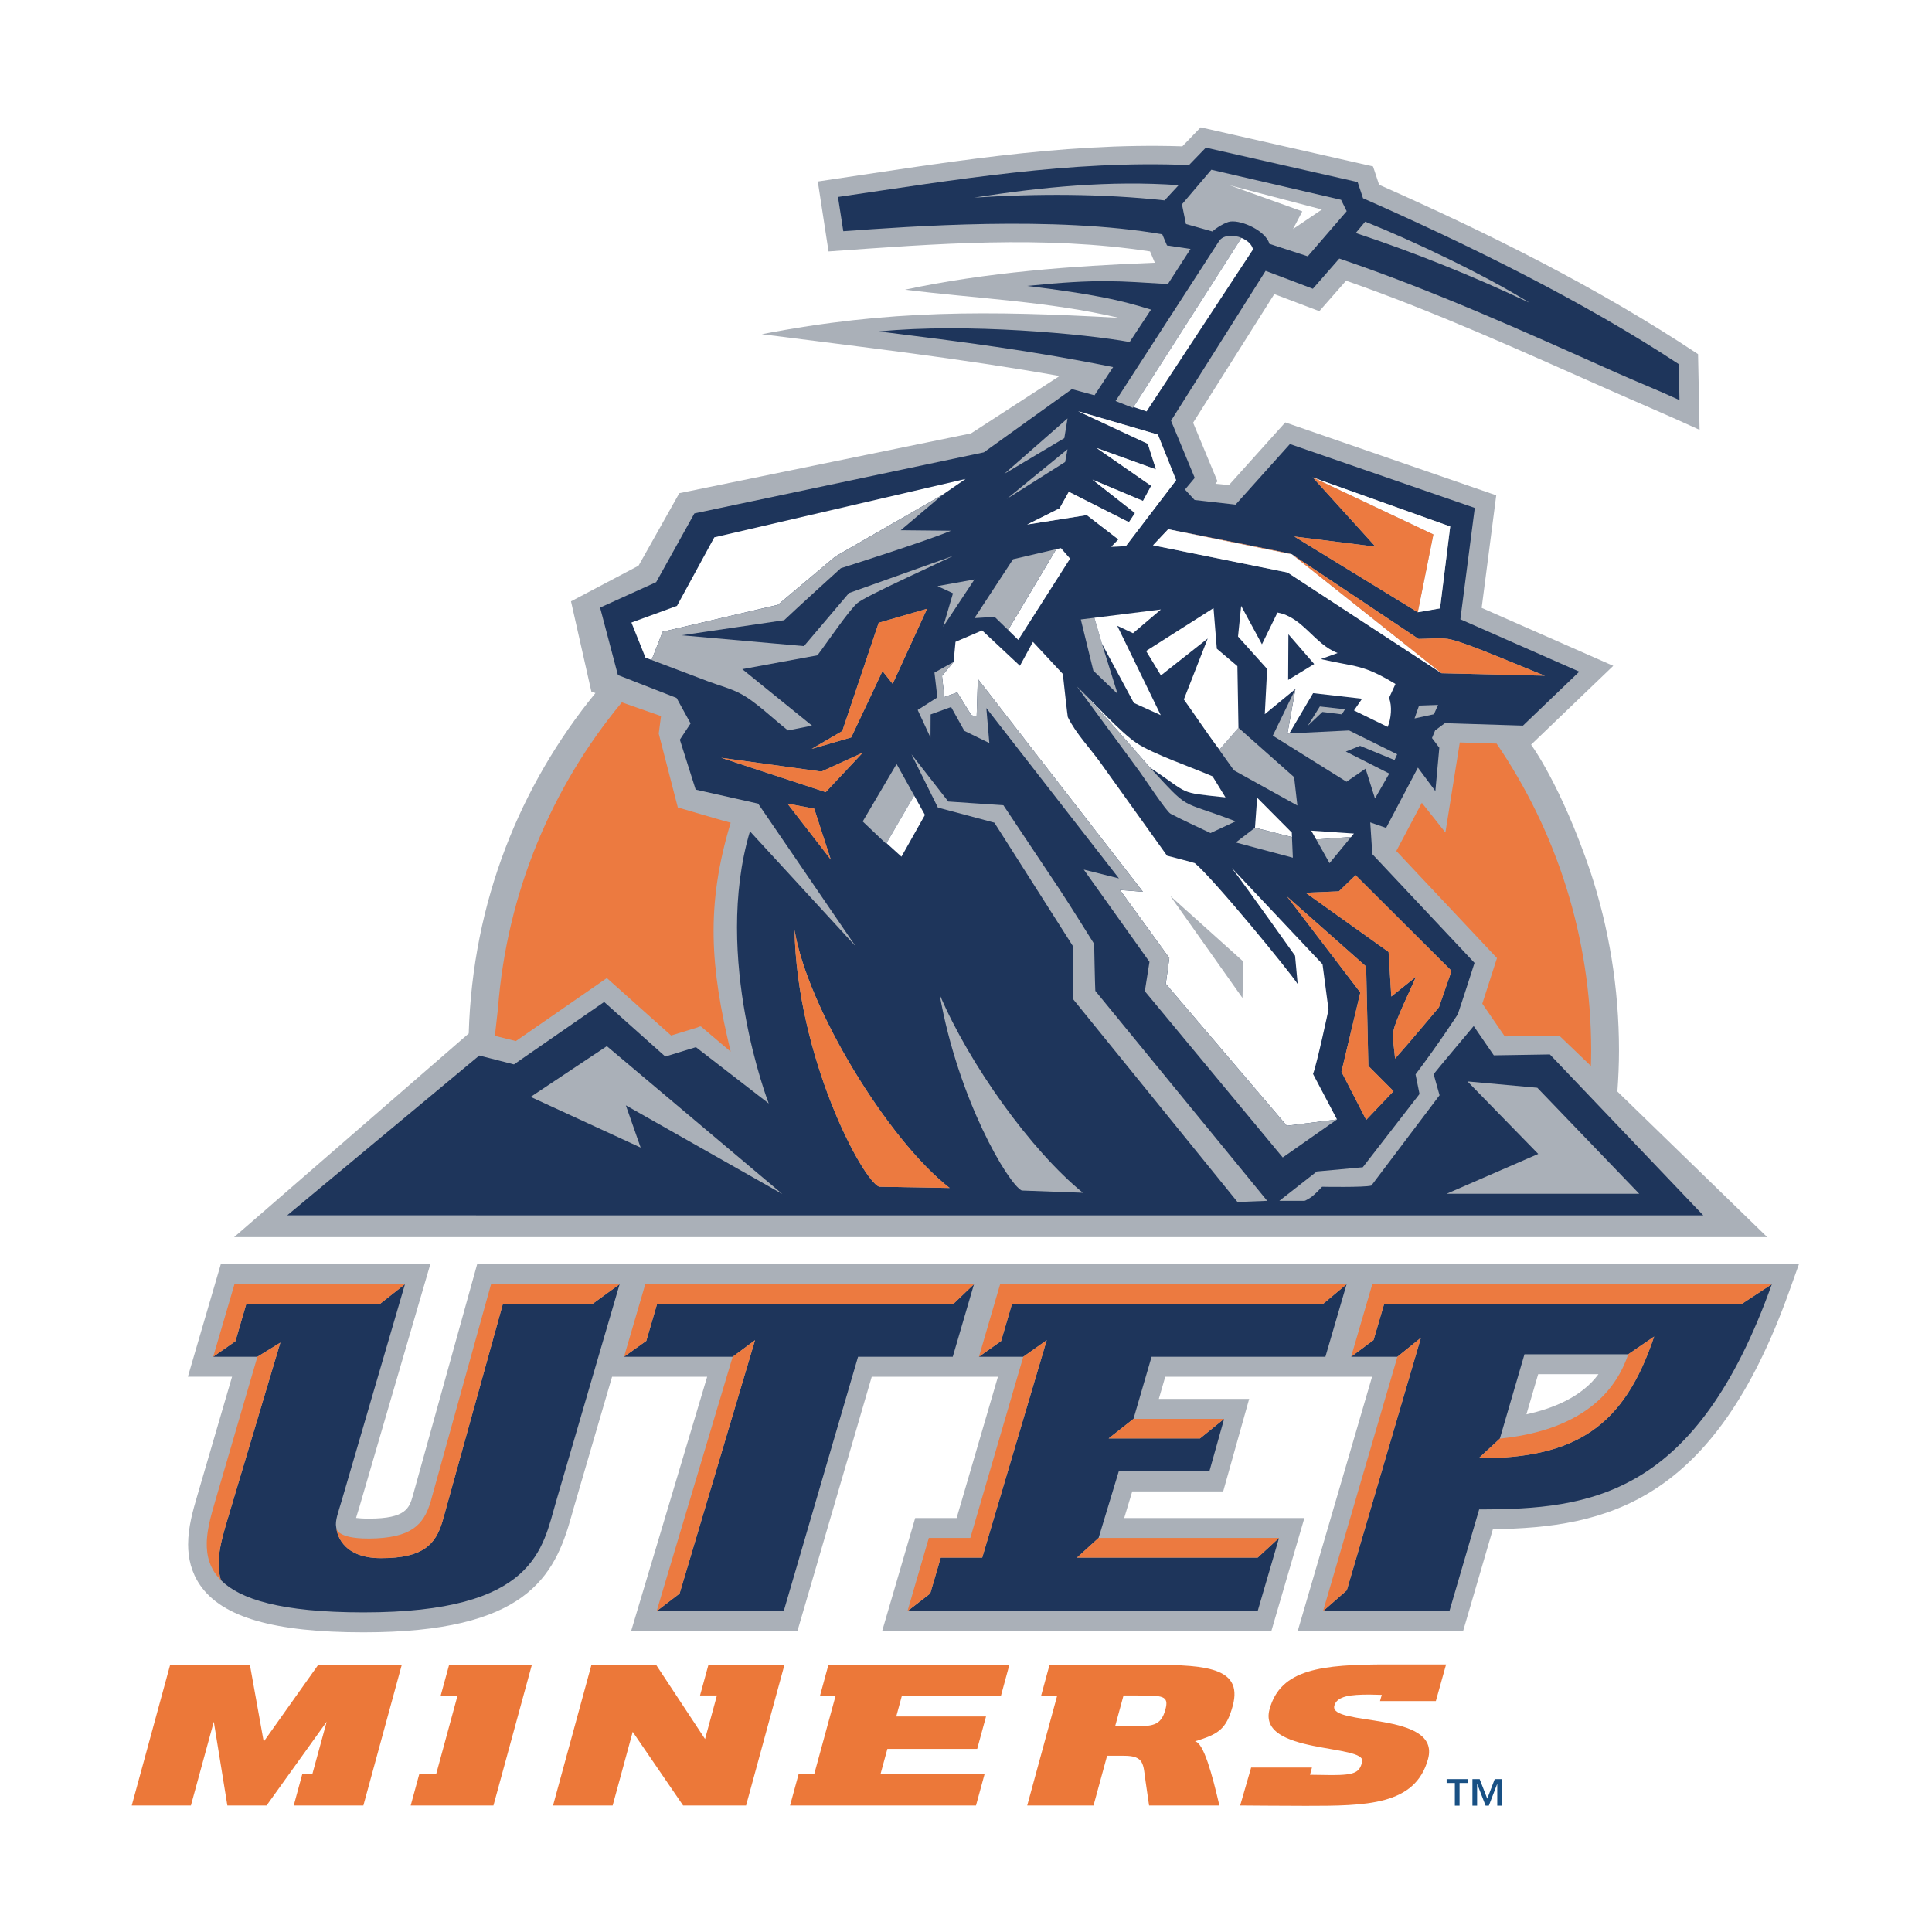 <?xml version="1.0" encoding="utf-8"?>
<!-- Generator: Adobe Illustrator 13.0.0, SVG Export Plug-In . SVG Version: 6.00 Build 14948)  -->
<!DOCTYPE svg PUBLIC "-//W3C//DTD SVG 1.0//EN" "http://www.w3.org/TR/2001/REC-SVG-20010904/DTD/svg10.dtd">
<svg version="1.0" id="Layer_1" xmlns="http://www.w3.org/2000/svg" xmlns:xlink="http://www.w3.org/1999/xlink" x="0px" y="0px"
	 width="192.756px" height="192.756px" viewBox="0 0 192.756 192.756" enable-background="new 0 0 192.756 192.756"
	 xml:space="preserve">
<g>
	<polygon fill-rule="evenodd" clip-rule="evenodd" fill="#FFFFFF" points="0,0 192.756,0 192.756,192.756 0,192.756 0,0 	"/>
	<path fill-rule="evenodd" clip-rule="evenodd" fill="#FFFFFF" d="M138.441,164.869c-6.498,0-11.574,0.393-12.927,5.352
		c-0.096,0.34-0.141,0.67-0.141,0.992c0,0.604,0.162,1.168,0.483,1.67c0.777,1.227,2.338,1.852,4.046,2.271
		c-1.388,0-5.974,0-5.974,0l-1.224,4.23c-0.571-2.414-1.042-4.035-1.527-5.086c1.482-0.656,2.359-1.574,2.963-3.779
		c0.146-0.529,0.217-1.029,0.217-1.492c0-0.816-0.229-1.525-0.674-2.115c-1.547-2.014-5.107-2.014-10.038-2.014h-9.844l-1.496,5.488
		c0,0,1.597,0,1.6,0c-0.61,2.242-2.985,10.941-2.985,10.941h9.095c0,0,1.027-3.773,1.353-4.965c0.4,0,0.805,0,0.805,0
		c0.458,0,0.639,0.055,0.698,0.08c0.067,0.137,0.124,0.572,0.166,0.902l0.069,0.514l0.502,3.469h9.549v-0.002l7.118,0.037
		c6.089,0,11.838,0,13.35-5.555c0.108-0.379,0.153-0.729,0.153-1.045c0-0.764-0.251-1.338-0.502-1.729
		c-0.744-1.143-2.15-1.74-3.717-2.125c1.651,0,4.605,0,4.605,0l1.687-6.041H138.441L138.441,164.869L138.441,164.869z
		 M112.892,171.041c0,0-0.062,0-0.068,0c0.09-0.344,0.106-0.406,0.184-0.688c0.212,0,0.469,0,0.469,0c0.603,0,1.2,0.004,1.607,0.029
		C114.905,171.02,114.771,171.041,112.892,171.041L112.892,171.041z"/>
	<path fill-rule="evenodd" clip-rule="evenodd" fill="#FFFFFF" d="M78.268,164.898h-8.5c0,0-1.067,3.908-1.073,3.936
		c-1.112-1.688-2.596-3.936-2.596-3.936h-8l-4.488,16.43h8.427c0,0,0.969-3.553,1.564-5.732c1.471,2.15,3.923,5.732,3.923,5.732
		h7.826l4.485-16.43H78.268L78.268,164.898z"/>
	<path fill-rule="evenodd" clip-rule="evenodd" fill="#FFFFFF" d="M40.088,164.898h-8.951c0,0-2.551,3.596-4.153,5.854
		c-0.407-2.258-1.052-5.854-1.052-5.854h-9.867l-4.487,16.43h8.382c0,0,0.686-2.508,1.071-3.918
		c0.214,1.324,0.633,3.918,0.633,3.918h5.546c0,0,0.778-1.082,0.853-1.188c-0.108,0.395-0.323,1.188-0.323,1.188h9.426l4.485-16.43
		H40.088L40.088,164.898z"/>
	<path fill-rule="evenodd" clip-rule="evenodd" fill="#FFFFFF" d="M100.707,164.898H81.741l-1.5,5.488c0,0,1.552,0,1.561,0
		c-0.461,1.689-1.185,4.336-1.479,5.418c-0.313,0-1.559,0-1.559,0l-1.509,5.523H98.29l1.509-5.523h-1.435
		c0,0,1.384-5.016,1.489-5.418h0.925l1.492-5.488H100.707L100.707,164.898z"/>
	<path fill-rule="evenodd" clip-rule="evenodd" fill="#FFFFFF" d="M53.066,164.898h-9.17l-1.502,5.488c0,0,1.672,0,1.685,0
		c-0.458,1.689-1.18,4.336-1.477,5.418c-0.382,0-1.685,0-1.685,0l-1.505,5.523h10.734l4.485-16.43H53.066L53.066,164.898z"/>
	<path fill-rule="evenodd" clip-rule="evenodd" fill="#FFFFFF" d="M179.477,124.939l-0.321-0.311h0.103
		c0,0-15.927-15.488-16.663-16.207c0.079-1.268,0.127-2.465,0.127-3.607c0-6.254-0.979-12.391-2.919-18.245
		c-2.227-6.549-4.46-10.476-5.492-12.105c1.201-1.156,8.764-8.402,8.764-8.402s-12.509-5.514-13.947-6.149
		c0.197-1.502,1.465-11.305,1.465-11.305l-22.721-7.852c0,0-4.625,5.149-5.559,6.191c-0.368-0.879-1.589-3.837-1.932-4.66
		c0.565-0.896,6.372-10.098,7.249-11.482c1.156,0.445,4.352,1.655,4.352,1.655s1.987-2.265,2.674-3.049
		c7.713,2.735,15.323,6.105,22.691,9.376l2.621,1.166l3.186,1.395l7.633,3.389l-0.02-1.874l-0.167-8.179l-0.521-0.343
		c-8.703-5.774-18.448-10.961-31.513-16.777c-0.174-0.527-0.65-1.973-0.65-1.973l-18.516-4.199l-0.468,0.486
		c0,0-1.006,1.042-1.473,1.524c-10.635-0.285-21.264,1.309-31.552,2.856l-5.678,0.845l0.182,1.188l1.24,8.068l2.182-0.159
		c7.46-0.533,15.111-1.07,22.676-0.705c-5.229,0.394-10.932,1.054-16.465,2.242l-6.894,1.48l6.996,0.871
		c0.459,0.061,0.917,0.105,1.378,0.155c-5.146,0.264-10.196,0.855-15.748,1.935l-7.312,1.417l12.57,1.595
		c7.048,0.886,14.298,1.817,21.438,3.001c-2.504,1.626-5.803,3.764-6.057,3.926c-0.435,0.092-29.422,6.028-29.422,6.028
		s-3.845,6.842-4.16,7.404c-0.57,0.298-7.237,3.818-7.237,3.818s2.228,9.869,2.234,9.891c-7.532,9.573-11.759,21.034-12.225,33.275
		c-0.723,0.627-25.449,22.096-25.449,22.096h1.096l-4.101,13.918c0,0,3.106,0,4.404,0c-0.676,2.324-3.035,10.387-3.035,10.387
		c-0.426,1.457-0.95,3.256-0.95,5.154c0,1.779,0.472,3.371,1.405,4.727c2.452,3.57,7.949,5.234,17.3,5.234
		c17.004,0,20.14-6.172,21.893-12.492c0,0.004,0.241-0.855,0.241-0.855c-0.004,0.012,2.713-9.279,3.555-12.154
		c1.194,0,5.021,0,6.983,0c-0.81,2.709-7.585,25.379-7.585,25.379h19.09c0,0,6.95-23.775,7.418-25.379c1.334,0,7.865,0,10.1,0
		c-0.013,0.045-2.986,10.221-3.421,11.711c-1.102,0-4.137,0-4.137,0l-3.994,13.668h60.454c0,0,2.566-8.785,2.979-10.189
		c5.038-0.131,10.759-0.811,15.958-4.189c5.766-3.758,10.289-10.402,13.83-20.312l1.538-4.295H179.477L179.477,124.939
		L179.477,124.939z M37.112,150.309c0.85-2.896,6.583-22.432,7.536-25.68h2.101l-6.71,24.273
		C39.787,149.775,39.613,150.273,37.112,150.309L37.112,150.309L37.112,150.309z M131.873,150.254v0.004h-9.015
		c0,0,3.225-11.441,3.297-11.711c4.568,0,7.84,0,9.142,0C134.948,139.748,133.442,144.898,131.873,150.254L131.873,150.254z"/>
	<path fill-rule="evenodd" clip-rule="evenodd" fill="#AAB0B8" d="M47.605,126.133l-6.415,23.086
		c-0.354,1.221-0.669,2.293-4.364,2.293c-0.618,0-1.015-0.031-1.301-0.068c0.039-0.139,0.081-0.281,0.121-0.408l0.202-0.654
		l7.083-24.248H22.027l-3.282,11.223c0,0,3.487,0,4.407,0c-1.018,3.479-3.483,11.914-3.483,11.914c-0.41,1.398-0.9,3.088-0.9,4.818
		c0,1.363,0.305,2.754,1.192,4.055c2.208,3.217,7.393,4.713,16.315,4.713c16.182,0,19.043-5.498,20.741-11.619l0.241-0.855
		c0,0,1.954-6.682,3.809-13.025c2.368,0,7.269,0,9.488,0c-1.257,4.178-7.589,25.377-7.589,25.377h16.591
		c0,0,6.687-22.887,7.416-25.377c1.48,0,12.032,0,12.591,0c-1.009,3.449-3.532,12.09-4.122,14.098c-1.227,0-4.134,0-4.134,0
		l-3.298,11.279h38.831l3.297-11.279c0,0-14.214,0-17.977,0c0.383-1.268,0.54-1.783,0.804-2.66c1.952,0,9.073,0,9.073,0l2.592-9.227
		c0,0-6.394,0-9.014,0c0.311-1.076,0.416-1.443,0.642-2.211c1.899,0,20.011,0,20.633,0c-1.112,3.789-7.42,25.377-7.42,25.377h16.501
		c0,0,2.373-8.111,2.973-10.168c11.331-0.162,22.035-2.648,29.566-23.73l0.965-2.701H47.605L47.605,126.133L47.605,126.133z
		 M152.291,141.109c0.539-1.842,0.851-2.896,1.172-4.004c0.448,0,0.93,0,0.93,0s2.716,0,5.083,0
		C157.795,139.398,154.896,140.541,152.291,141.109L152.291,141.109z"/>
	<path fill-rule="evenodd" clip-rule="evenodd" fill="#AAB0B8" d="M161.368,108.902c0.096-1.352,0.159-2.713,0.159-4.088
		c0-6.244-1.004-12.254-2.859-17.87c-2.947-8.666-5.91-12.648-5.91-12.648l8.197-7.865l-13.13-5.784l1.454-11.229l-21.047-7.273
		l-5.615,6.248l-1.359-0.127l0.207-0.245l-2.428-5.848l8.1-12.83l4.492,1.703l2.671-3.04c8.919,3.109,17.521,7.029,26.154,10.853
		c3.036,1.347,6.099,2.636,9.115,4.028l-0.155-7.554c-10.021-6.655-20.834-12.029-31.821-16.901l-0.605-1.827l-17.197-3.9
		l-1.829,1.896c-12.227-0.4-24.326,1.737-36.369,3.507l1.072,6.979c10.66-0.762,21.455-1.623,32.076-0.003l0.477,1.128
		c-8.268,0.318-16.829,0.956-24.921,2.69c7.102,0.886,14.338,1.166,21.322,2.808c-12.897-0.715-22.895-0.833-35.613,1.635
		c9.918,1.274,19.86,2.417,29.707,4.171l-8.832,5.724l-29.106,5.965l-4.069,7.236l-6.737,3.555l2.033,9.007l0.406,0.143
		c-7.493,9.174-12.259,20.796-12.642,33.964l-23.41,20.322h152.966L161.368,108.902L161.368,108.902z"/>
	<path fill-rule="evenodd" clip-rule="evenodd" fill="#EC7839" d="M126.664,170.533c-1.239,4.541,9.745,3.432,9.242,5.26
		c-0.278,1.012-0.647,1.309-3.036,1.309l-2.169-0.031l0.194-0.725h-6.067l-1.096,3.789c0,0,4.322,0.037,6.543,0.037
		c6.025,0,10.936-0.037,12.2-4.674c1.309-4.801-9.917-3.23-9.348-5.32c0.267-0.982,1.643-1.109,3.525-1.109l1.207,0.029
		l-0.175,0.619h5.571l1.022-3.656c0,0-3.919,0-5.838,0C131.822,166.061,127.763,166.518,126.664,170.533L126.664,170.533z"/>
	<polygon fill-rule="evenodd" clip-rule="evenodd" fill="#EC7839" points="69.842,169.16 71.527,169.16 70.344,173.506 
		65.454,166.092 59.011,166.092 55.177,180.135 61.124,180.135 63.126,172.787 68.154,180.135 74.436,180.135 78.268,166.092 
		70.683,166.092 69.842,169.16 	"/>
	<polygon fill-rule="evenodd" clip-rule="evenodd" fill="#EC7839" points="26.311,173.766 24.931,166.092 16.979,166.092 
		13.145,180.135 19.048,180.135 21.331,171.777 22.684,180.135 26.597,180.135 32.592,171.777 31.163,177 30.159,177 
		29.306,180.135 36.254,180.135 40.088,166.092 31.755,166.092 26.311,173.766 	"/>
	<polygon fill-rule="evenodd" clip-rule="evenodd" fill="#EC7839" points="82.654,166.092 81.81,169.195 83.367,169.195 81.236,177 
		79.678,177 78.824,180.135 97.376,180.135 98.233,177 87.849,177 88.535,174.486 97.496,174.486 98.377,171.254 89.42,171.254 
		89.979,169.195 99.863,169.195 100.707,166.092 82.654,166.092 	"/>
	<polygon fill-rule="evenodd" clip-rule="evenodd" fill="#EC7839" points="43.962,169.195 45.643,169.195 43.517,177 41.832,177 
		40.976,180.135 49.231,180.135 53.066,166.092 44.812,166.092 43.962,169.195 	"/>
	<path fill-rule="evenodd" clip-rule="evenodd" fill="#EC7839" d="M113.646,166.092h-8.93l-0.847,3.104h1.602l-2.985,10.939h6.615
		l1.354-4.961h1.718c2.01,0,1.882,0.879,2.116,2.516c0.238,1.631,0.355,2.445,0.355,2.445h7.014c-0.705-3.041-1.566-6.268-2.439-6.4
		c2.331-0.719,3.125-1.18,3.768-3.525C124.109,166.092,119.759,166.092,113.646,166.092L113.646,166.092L113.646,166.092z
		 M116.271,170.566c-0.452,1.666-1.331,1.666-3.38,1.666h-1.635l0.837-3.072h1.382C115.991,169.16,116.658,169.16,116.271,170.566
		L116.271,170.566z"/>
	<path fill-rule="evenodd" clip-rule="evenodd" fill="#1E355B" d="M157.334,130.078h-19.232l-1.061,3.619l-2.239,1.668h4.618
		l2.344-1.896l-7.395,25.197L132,160.744h12.607l2.97-10.152c11.171,0,21.649-1.338,29.199-22.467l-2.976,1.953
		C170.126,130.078,164.094,130.078,157.334,130.078L157.334,130.078L157.334,130.078z M147.52,145.494l2.119-1.961l2.458-8.416
		h2.296c6.017,0,8.056,0,8.056,0l2.585-1.77C162.035,142.305,157.236,145.494,147.52,145.494L147.52,145.494z"/>
	<polygon fill-rule="evenodd" clip-rule="evenodd" fill="#1E355B" points="100.97,130.078 99.881,133.795 97.669,135.365 
		102.092,135.365 104.432,133.709 97.997,155.4 93.86,155.4 92.809,158.984 90.539,160.744 125.476,160.744 127.61,153.438 
		125.482,155.4 107.452,155.4 109.608,153.438 111.616,146.805 120.657,146.805 122.131,141.559 119.724,143.514 110.607,143.514 
		113.088,141.559 114.893,135.365 132.235,135.365 134.351,128.125 132.019,130.078 100.97,130.078 	"/>
	<polygon fill-rule="evenodd" clip-rule="evenodd" fill="#1E355B" points="65.562,130.078 64.483,133.779 62.261,135.365 
		73.099,135.365 75.33,133.709 67.803,158.99 65.513,160.744 78.191,160.744 85.608,135.365 95.056,135.365 97.175,128.125 
		95.134,130.078 65.562,130.078 	"/>
	<path fill-rule="evenodd" clip-rule="evenodd" fill="#1E355B" d="M50.175,130.078l-6.018,21.666
		c-0.686,2.354-1.944,3.713-6.146,3.713c-4.086,0-4.424-2.713-4.45-2.988c0.006,0.066,0.019,0.098-0.02-0.105
		c-0.133-0.625,0.215-1.498,0.529-2.578l6.333-21.66l-2.479,1.953H24.577l-1.09,3.738l-2.215,1.549h4.409l2.289-1.412l-5.317,17.791
		c-0.55,1.875-1.188,4.008-0.615,5.902c1.873,1.889,5.959,3.221,14.24,3.221c17.193,0,17.83-6.375,19.208-11.082l6.333-21.66
		l-2.684,1.953H50.175L50.175,130.078z"/>
	<polygon fill-rule="evenodd" clip-rule="evenodd" fill="#185084" points="134.147,153.393 134.141,153.408 139.42,135.365 
		134.147,153.393 	"/>
	<polygon fill-rule="evenodd" clip-rule="evenodd" fill="#EC7A40" points="119.724,143.514 122.131,141.559 113.088,141.559 
		110.607,143.514 119.724,143.514 	"/>
	<polygon fill-rule="evenodd" clip-rule="evenodd" fill="#EC7A40" points="125.482,155.4 127.61,153.438 109.608,153.438 
		107.452,155.4 125.482,155.4 	"/>
	<path fill-rule="evenodd" clip-rule="evenodd" fill="#EC7A40" d="M136.914,128.125l-2.112,7.24l2.239-1.668l1.061-3.619h19.232
		c6.76,0,12.792,0,16.467,0l2.976-1.953c0,0-11.65,0-20.626,0H136.914L136.914,128.125z"/>
	<polygon fill-rule="evenodd" clip-rule="evenodd" fill="#EC7A40" points="97.669,135.365 99.881,133.795 100.97,130.078 
		132.019,130.078 134.351,128.125 99.783,128.125 97.669,135.365 	"/>
	<path fill-rule="evenodd" clip-rule="evenodd" fill="#EC7A40" d="M42.974,149.785c-0.686,2.355-1.945,3.684-6.147,3.717
		c-0.254,0.002-0.481-0.004-0.699-0.014c-0.062-0.002-0.118-0.006-0.173-0.014c-0.103-0.006-0.208-0.01-0.298-0.021
		c-1.028-0.098-1.552-0.336-1.818-0.555c-0.227-0.191-0.27-0.363-0.276-0.43c0.025,0.275,0.364,2.988,4.45,2.988
		c4.202,0,5.46-1.359,6.146-3.713l6.018-21.666h8.96l2.684-1.953H48.992L42.974,149.785L42.974,149.785z"/>
	<path fill-rule="evenodd" clip-rule="evenodd" fill="#EC7A40" d="M149.639,143.533l-2.119,1.961
		c9.717,0,14.516-3.189,17.514-12.146l-2.585,1.77C160.549,140.734,155.289,142.953,149.639,143.533L149.639,143.533z"/>
	<polygon fill-rule="evenodd" clip-rule="evenodd" fill="#EC7A40" points="24.577,130.078 37.925,130.078 40.404,128.125 
		23.393,128.125 21.271,135.365 23.487,133.816 24.577,130.078 	"/>
	<polygon fill-rule="evenodd" clip-rule="evenodd" fill="#EC7A40" points="93.86,155.4 97.997,155.4 104.432,133.709 
		102.092,135.365 96.81,153.438 92.672,153.438 90.539,160.744 92.809,158.984 93.86,155.4 	"/>
	<polygon fill-rule="evenodd" clip-rule="evenodd" fill="#EC7A40" points="141.764,133.469 139.42,135.365 132,160.744 
		134.369,158.666 141.764,133.469 	"/>
	<polygon fill-rule="evenodd" clip-rule="evenodd" fill="#EC7A40" points="75.33,133.709 73.099,135.365 65.513,160.744 
		67.803,158.99 75.33,133.709 	"/>
	<polygon fill-rule="evenodd" clip-rule="evenodd" fill="#EC7A40" points="62.261,135.365 64.483,133.779 65.562,130.078 
		95.134,130.078 97.175,128.125 64.379,128.125 62.261,135.365 	"/>
	<path fill-rule="evenodd" clip-rule="evenodd" fill="#EC7A40" d="M22.652,151.744l5.317-17.791l-2.289,1.412l-4.216,14.42
		c-0.078,0.273-0.162,0.555-0.24,0.842c-0.006,0.021-0.013,0.041-0.021,0.066c-0.029,0.102-0.058,0.207-0.084,0.309
		c-0.016,0.062-0.032,0.119-0.047,0.18c-0.024,0.092-0.046,0.186-0.073,0.277c-0.016,0.072-0.035,0.146-0.051,0.215
		c-0.021,0.09-0.04,0.176-0.059,0.262c-0.016,0.082-0.033,0.158-0.049,0.238c-0.02,0.084-0.032,0.164-0.049,0.25
		c-0.014,0.082-0.029,0.168-0.042,0.252c-0.012,0.078-0.027,0.158-0.037,0.238c-0.012,0.088-0.022,0.178-0.032,0.266
		c-0.009,0.076-0.016,0.152-0.023,0.227c-0.01,0.096-0.013,0.189-0.02,0.281c-0.003,0.07-0.006,0.141-0.009,0.211
		c0,0.102,0,0.203,0.003,0.307c0,0.062,0,0.123,0.003,0.178c0.003,0.121,0.016,0.242,0.03,0.359
		c0.003,0.041,0.006,0.086,0.012,0.125c0.042,0.33,0.114,0.65,0.218,0.965c0.006,0.014,0.009,0.023,0.016,0.039
		c0.049,0.143,0.105,0.283,0.17,0.422c0.016,0.039,0.035,0.072,0.054,0.105c0.056,0.117,0.114,0.232,0.183,0.342
		c0.03,0.045,0.059,0.086,0.087,0.135c0.068,0.098,0.136,0.199,0.213,0.301c0.038,0.045,0.078,0.096,0.116,0.141
		c0.078,0.096,0.161,0.188,0.248,0.279c0.019,0.02,0.035,0.041,0.056,0.061c0-0.004,0-0.006,0-0.01
		C21.464,155.752,22.102,153.619,22.652,151.744L22.652,151.744z"/>
	<path fill-rule="evenodd" clip-rule="evenodd" fill="#1E355B" d="M169.933,121.254l-15.301-16.053l-5.594,0.09l-2.007-2.922
		c0,0-3.896,4.633-3.996,4.799l0.59,2.105l-6.803,9.012c-0.674,0.199-4.918,0.117-4.918,0.117s-0.336,0.355-0.463,0.488
		c-0.134,0.135-0.515,0.477-0.674,0.582c-0.158,0.098-0.533,0.334-0.612,0.334h-2.513l3.741-2.928l4.583-0.42l5.66-7.309
		l-0.396-1.957c2.348-3.104,4.212-5.994,4.212-5.994s0.673-1.988,1.671-5.13l-10.196-10.85l-0.209-3.169l1.584,0.552l3.174-6.016
		l1.74,2.344l0.395-4.326l-0.731-0.969l0.312-0.759l0.972-0.724l7.792,0.245l5.619-5.384L145.7,61.785l1.438-11.111l-18.442-6.371
		l-5.425,6.044l-4.085-0.464l-0.962-1.042l0.975-1.163l-2.366-5.702l9.437-14.954l4.714,1.788l2.637-3.015
		c9.411,3.196,18.458,7.28,27.52,11.333c2.128,0.953,4.301,1.811,6.419,2.79l-0.072-3.589c-9.485-6.264-21.085-11.956-31.5-16.552
		l-0.537-1.613l-15.145-3.434l-1.684,1.741c-11.763-0.509-23.417,1.483-35.017,3.179l0.531,3.418
		c6.551-0.467,21.044-1.566,31.824,0.308l0.471,1.112l2.348,0.35l-2.259,3.5c-4.894-0.282-6.812-0.546-14.036,0.188
		c6.71,0.835,9.261,1.404,12.353,2.363l-2.133,3.234c-4.359-0.8-16.299-1.925-24.999-1.054c8.287,1.035,15.164,1.899,23.349,3.557
		l-1.856,2.812l-2.257-0.613l-8.785,6.305L69.28,51.223l-3.814,6.858l-5.595,2.538l1.778,6.73l5.853,2.287l1.398,2.541L67.83,73.8
		l1.577,4.978l6.232,1.401l9.728,14.233L74.823,82.942c-3.754,12.638,1.873,27.151,1.873,27.151l-7.266-5.619l-3.051,0.938
		l-6.102-5.445l-9,6.229l-3.46-0.887l-19.161,15.945H169.933L169.933,121.254L169.933,121.254z M88.047,66.956l-3.119,6.616
		l-3.945,1.144l3.051-1.778l3.632-10.803l4.832-1.401l-3.435,7.493L88.047,66.956L88.047,66.956L88.047,66.956z M136.307,111.729
		l-2.471-4.799l1.884-7.906l-7.309-9.573l7.89,6.982l0.22,9.914l2.512,2.518L136.307,111.729L136.307,111.729L136.307,111.729z
		 M144.819,96.864c-0.393,1.146-1.258,3.634-1.258,3.634s-3.201,3.826-4.376,5.119c-0.052-0.809-0.286-1.939-0.166-2.721
		c0.14-0.982,1.766-4.281,2.252-5.441l-2.461,1.969l-0.271-4.447l-8.284-5.911l3.326-0.137l1.665-1.611L144.819,96.864
		L144.819,96.864L144.819,96.864z M130.965,47.625l13.722,4.901l-1.014,8.169l-2.221,0.388l-12.324-7.557l8.107,1.016
		L130.965,47.625L130.965,47.625L130.965,47.625z M128.89,55.301l12.637,8.443c0.937,0,2.001-0.127,2.919-0.003
		c1.521,0.207,7.763,2.941,9.685,3.675l-10.311-0.248l-15.364-10.053l-13.417-2.712l1.512-1.601
		C117.896,53.075,128.696,55.171,128.89,55.301L128.89,55.301L128.89,55.301z M112.634,52.1l0.605-0.912l-4.245-3.335l5.041,2.125
		l0.819-1.506l-5.447-3.776l5.924,2.138l-0.813-2.554l-6.951-3.247l7.955,2.326l1.822,4.551l-5.025,6.584l-1.44,0.054l0.705-0.73
		l-3.157-2.43l-5.947,0.943l3.231-1.613l0.926-1.652L112.634,52.1L112.634,52.1L112.634,52.1z M78.566,80.179l2.67,0.501
		l1.653,5.083L78.566,80.179L78.566,80.179L78.566,80.179z M82.381,79.032l-10.428-3.427l9.999,1.375l4.121-1.883L82.381,79.032
		L82.381,79.032L82.381,79.032z M94.748,118.523l-7.036-0.121c-1.726-0.715-8.206-12.99-8.441-25.626
		C80.525,100.482,88.575,113.734,94.748,118.523L94.748,118.523z"/>
	<path fill-rule="evenodd" clip-rule="evenodd" fill="#AAB0B8" d="M97.178,19.717c6.294-0.407,12.737-0.401,19.011,0.273
		l1.404-1.515C110.76,17.986,103.92,18.656,97.178,19.717L97.178,19.717z"/>
	<path fill-rule="evenodd" clip-rule="evenodd" fill="#AAB0B8" d="M136.206,22.115l-0.943,1.131
		c5.917,1.96,11.711,4.304,17.346,6.965C148.244,27.487,141.005,24.031,136.206,22.115L136.206,22.115z"/>
	<polygon fill-rule="evenodd" clip-rule="evenodd" fill="#AAB0B8" points="131.886,20.902 129.008,22.849 129.93,21.086 
		122.69,18.488 131.886,20.902 	"/>
	<path fill-rule="evenodd" clip-rule="evenodd" fill="#AAB0B8" d="M113.088,40.607l10.774-16.869v-0.003
		c-0.019-0.007-0.038-0.01-0.058-0.02c-0.061-0.022-0.33-0.171-0.969-0.181c-0.638-0.01-1.006,0.212-1.22,0.537l-10.312,15.939
		l1.728,0.683L113.088,40.607L113.088,40.607z"/>
	<path fill-rule="evenodd" clip-rule="evenodd" fill="#FFFFFF" d="M114.394,41.046l10.618-16.155
		c-0.107-0.515-0.58-0.921-1.149-1.153l-10.774,16.869L114.394,41.046L114.394,41.046z"/>
	<polygon fill-rule="evenodd" clip-rule="evenodd" fill="#FFFFFF" points="101.595,63.842 106.763,55.733 105.85,54.685 
		105.378,54.79 100.58,62.852 101.595,63.842 	"/>
	<polygon fill-rule="evenodd" clip-rule="evenodd" fill="#AAB0B8" points="99.233,61.543 100.58,62.852 105.378,54.79 
		101.074,55.793 97.223,61.67 99.233,61.543 	"/>
	<path fill-rule="evenodd" clip-rule="evenodd" fill="#AAB0B8" d="M122.751,22.103c1.22-0.143,3.551,0.966,3.9,2.227l3.823,1.242
		l3.886-4.501l-0.559-1.137l-12.944-2.999l-2.935,3.45l0.4,1.963l2.642,0.747C121.306,22.748,122.277,22.16,122.751,22.103
		L122.751,22.103z"/>
	<polygon fill-rule="evenodd" clip-rule="evenodd" fill="#FFFFFF" points="129.008,22.849 131.886,20.902 122.69,18.488 
		129.93,21.086 129.008,22.849 	"/>
	<polygon fill-rule="evenodd" clip-rule="evenodd" fill="#FFFFFF" points="141.452,61.083 143.673,60.695 144.687,52.525 
		130.965,47.625 143.009,53.32 141.452,61.083 	"/>
	<polygon fill-rule="evenodd" clip-rule="evenodd" fill="#FFFFFF" points="115.038,54.403 128.455,57.115 143.819,67.168 
		128.89,55.301 116.55,52.802 115.038,54.403 	"/>
	<polygon fill-rule="evenodd" clip-rule="evenodd" fill="#AAB0B8" points="129.116,77.536 123.563,72.613 121.658,74.798 
		121.646,74.811 123.109,76.856 129.439,80.366 129.116,77.536 	"/>
	<path fill-rule="evenodd" clip-rule="evenodd" fill="#FFFFFF" d="M123.456,66.46l-2.052-1.737l-0.331-4.053l-6.727,4.278
		l1.479,2.439l4.669-3.685l-2.382,6.083c0.724,0.985,2.29,3.345,3.545,5.012l1.905-2.185L123.456,66.46L123.456,66.46z"/>
	<path fill-rule="evenodd" clip-rule="evenodd" fill="#FFFFFF" d="M128.64,73.171l2.369-4.015l4.886,0.556l-0.807,1.169l3.36,1.642
		c0.34-0.794,0.47-2.078,0.134-2.884l0.644-1.398c-3.312-1.995-3.824-1.655-7.444-2.483l1.674-0.607
		c-2.312-0.87-3.479-3.596-6.003-4.037l-1.548,3.167l-2.073-3.831l-0.314,3.056l2.906,3.237l-0.235,4.51l3.056-2.51l-0.794,4.437
		L128.64,73.171L128.64,73.171z"/>
	<polygon fill-rule="evenodd" clip-rule="evenodd" fill="#1E355B" points="128.545,63.284 128.519,67.838 131.117,66.25 
		128.545,63.284 	"/>
	<polygon fill-rule="evenodd" clip-rule="evenodd" fill="#AAB0B8" points="128.64,73.171 128.449,73.181 129.243,68.744 
		126.988,73.397 134.342,77.993 136.243,76.688 137.181,79.664 138.606,77.177 134.274,74.982 135.697,74.414 139.134,75.83 
		139.395,75.255 134.599,72.879 128.64,73.171 	"/>
	<polygon fill-rule="evenodd" clip-rule="evenodd" fill="#FFFFFF" points="102.479,52.332 108.426,51.388 111.583,53.818 
		110.878,54.549 112.318,54.495 117.344,47.91 115.521,43.359 107.566,41.033 114.518,44.28 115.331,46.833 109.407,44.696 
		114.854,48.472 114.035,49.978 108.994,47.853 113.239,51.188 112.634,52.1 106.636,49.066 105.71,50.718 102.479,52.332 	"/>
	<polygon fill-rule="evenodd" clip-rule="evenodd" fill="#FFFFFF" points="125.21,82.586 128.9,83.514 128.885,83.069 
		125.425,79.588 125.21,82.586 	"/>
	<polygon fill-rule="evenodd" clip-rule="evenodd" fill="#AAB0B8" points="125.21,82.586 123.297,84.054 128.989,85.575 
		128.9,83.514 125.21,82.586 	"/>
	<polygon fill-rule="evenodd" clip-rule="evenodd" fill="#FFFFFF" points="130.822,82.875 131.324,83.761 134.802,83.501 
		135.081,83.165 130.822,82.875 	"/>
	<polygon fill-rule="evenodd" clip-rule="evenodd" fill="#AAB0B8" points="131.324,83.761 132.648,86.119 134.802,83.501 
		131.324,83.761 	"/>
	<polygon fill-rule="evenodd" clip-rule="evenodd" fill="#AAB0B8" points="109.187,61.635 107.833,61.803 109.084,66.917 
		111.502,69.23 109.932,64.205 109.187,61.635 	"/>
	<polygon fill-rule="evenodd" clip-rule="evenodd" fill="#FFFFFF" points="109.932,64.205 113.125,70.131 115.808,71.351 
		111.467,62.433 113.04,63.175 115.826,60.806 109.187,61.635 109.932,64.205 	"/>
	<path fill-rule="evenodd" clip-rule="evenodd" fill="#FFFFFF" d="M114.733,76.583c4.14,2.741,2.668,2.452,7.534,2.973l-1.29-2.1
		c-2-0.874-5.945-2.227-7.566-3.31c-1.643-1.096-4.361-4.132-5.95-5.644C109.05,70.015,114.733,76.583,114.733,76.583
		L114.733,76.583z"/>
	<path fill-rule="evenodd" clip-rule="evenodd" fill="#AAB0B8" d="M107.461,68.502l6.223,8.458c0.456,0.623,2.688,4.012,3.108,4.231
		c1.296,0.683,2.661,1.286,3.982,1.925l2.509-1.172c-2.979-1.146-4.064-1.353-4.96-1.875c-0.864-0.505-1.557-1.296-3.59-3.487
		C114.733,76.583,109.05,70.015,107.461,68.502L107.461,68.502z"/>
	<polygon fill-rule="evenodd" clip-rule="evenodd" fill="#FFFFFF" points="123.964,99.57 116.76,89.39 124.043,95.93 123.964,99.57 
			"/>
	<path fill-rule="evenodd" clip-rule="evenodd" fill="#FFFFFF" d="M132.547,100.729l-0.598-4.528l-9.065-9.618
		c1.519,1.998,6.324,8.767,6.324,8.767l0.261,2.827c-0.733-1.16-8.401-10.527-10.263-12.061c-0.041-0.038-2.465-0.66-2.771-0.743
		l-6.6-9.221c-1.072-1.499-2.487-2.954-3.3-4.612c-0.03-0.054-0.443-3.831-0.496-4.298l-2.982-3.205l-1.298,2.389l-3.771-3.529
		l-2.656,1.137l-0.191,2.004l-1.154,1.4l0.23,2.106l1.289-0.467l1.409,2.281l0.527,0.118l0.116-3.745l16.472,21.24l-2.286-0.178
		l4.922,6.788l-0.354,2.574l12.074,14.162l5.009-0.631l-2.393-4.537C131.396,106.129,132.547,100.729,132.547,100.729
		L132.547,100.729z"/>
	<polygon fill-rule="evenodd" clip-rule="evenodd" fill="#AAB0B8" points="123.964,99.57 124.043,95.93 116.76,89.39 123.964,99.57 
			"/>
	<polygon fill-rule="evenodd" clip-rule="evenodd" fill="#AAB0B8" points="116.312,98.154 116.665,95.581 111.743,88.792 
		114.029,88.971 97.558,67.73 97.441,71.476 96.915,71.358 95.506,69.077 94.217,69.544 93.987,67.438 95.142,66.038 93.231,67.104 
		93.522,69.579 91.558,70.833 92.836,73.591 92.849,71.278 94.891,70.539 96.217,72.921 98.706,74.134 98.407,70.643 111.638,87.64 
		108.128,86.76 114.684,95.965 114.22,98.893 127.979,115.48 133.395,111.686 128.386,112.316 116.312,98.154 	"/>
	<polygon fill-rule="evenodd" clip-rule="evenodd" fill="#AAB0B8" points="88.411,84.181 88.448,84.12 91.207,79.375 91.21,79.372 
		89.453,76.224 86.073,81.958 88.411,84.181 	"/>
	<polygon fill-rule="evenodd" clip-rule="evenodd" fill="#FFFFFF" points="89.938,85.47 92.282,81.306 91.207,79.375 88.448,84.12 
		89.938,85.47 	"/>
	<polygon fill-rule="evenodd" clip-rule="evenodd" fill="#FFFFFF" points="66.112,63.026 77.61,60.342 83.334,55.524 94.059,49.349 
		94.053,49.355 96.332,47.786 71.267,53.609 67.543,60.447 62.996,62.111 64.398,65.612 65.01,65.844 66.112,63.026 	"/>
	<polygon fill-rule="evenodd" clip-rule="evenodd" fill="#AAB0B8" points="131.937,71.031 133.874,71.269 134.194,70.764 
		131.683,70.484 130.475,72.416 131.937,71.031 	"/>
	<path fill-rule="evenodd" clip-rule="evenodd" fill="#EC7A40" d="M141.854,80.093l-0.013,0.032l-2.528,4.777l-0.007-0.003
		l10.047,10.691l-1.464,4.545l2.242,3.266l5.323-0.078h0.114l3.154,3.023c0.013-0.506,0.029-1.01,0.029-1.516
		c0-11.362-3.482-21.91-9.435-30.642l-3.672-0.114l-1.436,8.985L141.854,80.093L141.854,80.093z"/>
	<path fill-rule="evenodd" clip-rule="evenodd" fill="#EC7A40" d="M60.544,97.582l6.415,5.73l2.65-0.814l0.198-0.098l0.029,0.029
		l0.087-0.029l2.977,2.521c-2.026-8.356-2.508-14.554,0-22.841c-0.116,0-5.274-1.521-5.274-1.521l-1.904-7.369l0.229-1.747
		l-3.91-1.369c-6.983,8.421-11.471,18.976-12.359,30.541l-0.307,2.729l2.092,0.523L60.544,97.582L60.544,97.582z"/>
	<path fill-rule="evenodd" clip-rule="evenodd" fill="#EC7A40" d="M87.712,118.402l7.036,0.121
		c-6.173-4.789-14.223-18.041-15.477-25.748C79.507,105.412,85.986,117.688,87.712,118.402L87.712,118.402z"/>
	<polygon fill-rule="evenodd" clip-rule="evenodd" fill="#EC7A40" points="141.452,61.083 143.009,53.32 130.965,47.625 
		137.235,54.542 129.128,53.526 141.452,61.083 	"/>
	<path fill-rule="evenodd" clip-rule="evenodd" fill="#EC7839" d="M128.89,55.301c-0.193-0.13-10.993-2.227-12.34-2.5L128.89,55.301
		L128.89,55.301z"/>
	<path fill-rule="evenodd" clip-rule="evenodd" fill="#EC7A40" d="M154.13,67.416c-1.922-0.734-8.163-3.468-9.685-3.675
		c-0.918-0.124-1.982,0.003-2.919,0.003l-12.637-8.443l14.93,11.867L154.13,67.416L154.13,67.416z"/>
	<path fill-rule="evenodd" clip-rule="evenodd" fill="#EC7A40" d="M133.582,88.93l-3.326,0.137l8.284,5.911l0.271,4.447l2.461-1.969
		c-0.486,1.16-2.112,4.459-2.252,5.441c-0.12,0.781,0.114,1.912,0.166,2.721c1.175-1.293,4.376-5.119,4.376-5.119
		s0.865-2.488,1.258-3.634l-9.572-9.545L133.582,88.93L133.582,88.93z"/>
	<polygon fill-rule="evenodd" clip-rule="evenodd" fill="#EC7A40" points="136.301,96.432 128.411,89.45 135.72,99.023 
		133.836,106.93 136.307,111.729 139.032,108.863 136.521,106.346 136.301,96.432 	"/>
	<polygon fill-rule="evenodd" clip-rule="evenodd" fill="#EC7A40" points="87.666,62.134 84.034,72.937 80.983,74.715 
		84.929,73.572 88.047,66.956 89.062,68.226 92.498,60.733 87.666,62.134 	"/>
	<polygon fill-rule="evenodd" clip-rule="evenodd" fill="#EC7A40" points="81.952,76.98 71.953,75.604 82.381,79.032 86.073,75.097 
		81.952,76.98 	"/>
	<polygon fill-rule="evenodd" clip-rule="evenodd" fill="#EC7A40" points="78.566,80.179 82.889,85.763 81.236,80.68 78.566,80.179 
			"/>
	<polygon fill-rule="evenodd" clip-rule="evenodd" fill="#AAB0B8" points="62.44,110.279 78.055,119.127 60.544,104.375 
		52.943,109.436 63.917,114.492 62.44,110.279 	"/>
	<polygon fill-rule="evenodd" clip-rule="evenodd" fill="#AAB0B8" points="163.548,119.105 153.377,108.525 146.411,107.893 
		153.469,115.127 144.324,119.105 163.548,119.105 	"/>
	<path fill-rule="evenodd" clip-rule="evenodd" fill="#AAB0B8" d="M101.936,118.777l6.105,0.225
		c-5.152-4.186-11.312-12.781-14.289-19.768C95.583,109.674,100.58,118.111,101.936,118.777L101.936,118.777z"/>
	<path fill-rule="evenodd" clip-rule="evenodd" fill="#AAB0B8" d="M99.208,82.078l7.848,12.333v5.266l16.41,20.246l2.963-0.117
		L109.28,98.859c-0.035-0.52-0.116-4.683-0.116-4.683s-2.609-4.186-3.469-5.466l-5.584-8.367l-5.503-0.375l-3.672-4.713l2.636,5.314
		L99.208,82.078L99.208,82.078z"/>
	<path fill-rule="evenodd" clip-rule="evenodd" fill="#AAB0B8" d="M78.616,72.876l2.396-0.482l-6.955-5.632l7.498-1.382
		c0.872-1.134,3.153-4.526,4.01-5.231c0.888-0.727,7.904-3.884,9.565-4.701l-10.426,3.719l-4.493,5.295l-12.201-1.08l10.227-1.505
		c1.232-1.182,5.65-5.184,5.65-5.184s8.674-2.751,10.984-3.742L89.866,52.9l4.187-3.544l0.006-0.006l-10.725,6.175l-5.724,4.818
		l-11.499,2.684l-1.102,2.817l5.689,2.154c1.052,0.396,2.15,0.67,3.147,1.191C75.404,69.995,77.185,71.765,78.616,72.876
		L78.616,72.876z"/>
	<polygon fill-rule="evenodd" clip-rule="evenodd" fill="#AAB0B8" points="95.08,59.193 94.101,62.521 97.223,57.811 93.535,58.475 
		95.08,59.193 	"/>
	<polygon fill-rule="evenodd" clip-rule="evenodd" fill="#AAB0B8" points="106.506,44.826 100.449,49.771 106.269,46.093 
		106.506,44.826 	"/>
	<polygon fill-rule="evenodd" clip-rule="evenodd" fill="#AAB0B8" points="106.509,41.745 100.187,47.285 106.188,43.714 
		106.509,41.745 	"/>
	<polygon fill-rule="evenodd" clip-rule="evenodd" fill="#AAB0B8" points="141.129,71.679 143.066,71.259 143.474,70.329 
		141.579,70.396 141.129,71.679 	"/>
	<path fill-rule="evenodd" clip-rule="evenodd" fill="#185084" d="M148.384,179.455l0.746-1.951h0.721v2.65h-0.469v-2.152h-0.014
		l-0.829,2.152h-0.321l-0.831-2.152h-0.017v2.152h-0.466v-2.65h0.72L148.384,179.455L148.384,179.455L148.384,179.455z
		 M146.439,177.893h-0.819v2.262h-0.47v-2.262h-0.819v-0.389h2.108V177.893L146.439,177.893z"/>
</g>
</svg>
